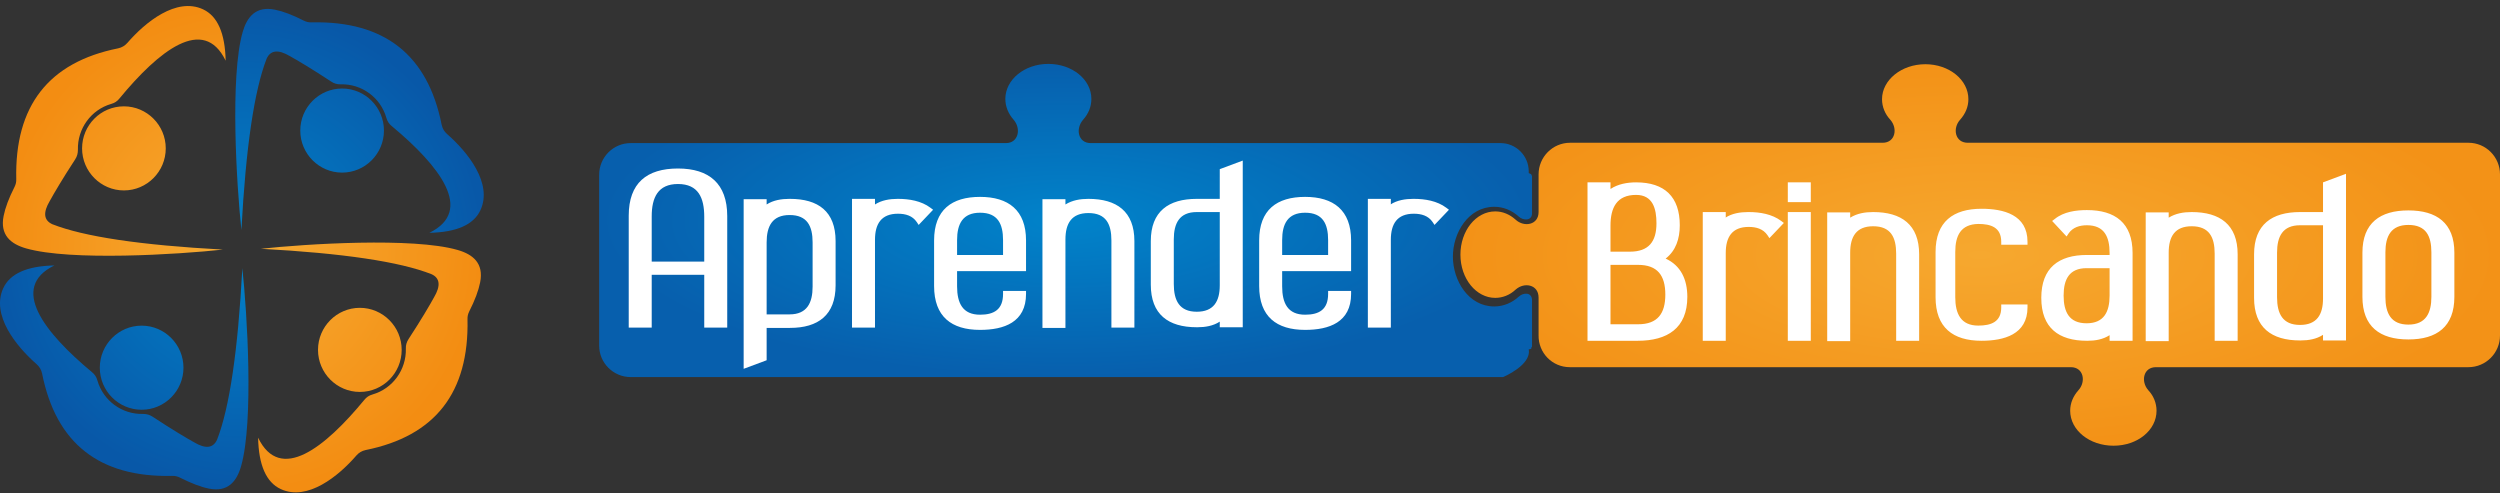 <svg width="304" height="60" viewBox="0 0 304 60" fill="none" xmlns="http://www.w3.org/2000/svg">
<rect x="0" y="0" width="304" height="60" fill="#333333" stroke="none"/>
<path d="M35.231 6.813C36.105 7.294 37.993 8.413 40.262 9.914C40.628 10.155 40.995 10.268 41.431 10.254C43.982 10.183 46.279 11.855 46.983 14.333C47.096 14.744 47.307 15.069 47.646 15.339C53.395 20.125 57.749 25.607 52.211 28.311C55.537 28.241 57.608 27.32 58.425 25.55C59.933 22.278 56.847 18.468 54.367 16.302C54.015 15.99 53.803 15.622 53.705 15.169C52.014 6.671 46.744 2.521 37.895 2.72C37.542 2.734 37.246 2.663 36.936 2.507C35.584 1.813 34.414 1.374 33.428 1.176C31.117 0.709 30.032 2.04 29.496 3.938C27.96 9.39 28.764 22.477 29.355 27.972C29.891 17.93 30.919 10.991 32.427 7.124C32.906 6.09 33.836 5.991 35.231 6.813ZM23.592 53.776C22.718 53.294 20.83 52.175 18.562 50.674C18.195 50.434 17.829 50.334 17.392 50.334C14.841 50.405 12.545 48.734 11.84 46.255C11.727 45.845 11.516 45.519 11.178 45.25C5.429 40.463 1.074 34.982 6.612 32.277C3.287 32.348 1.215 33.268 0.398 35.039C-1.11 38.31 1.976 42.12 4.456 44.287C4.809 44.599 5.02 44.967 5.119 45.42C6.81 53.917 12.08 58.067 20.929 57.869C21.281 57.855 21.577 57.925 21.887 58.081C23.24 58.761 24.409 59.214 25.396 59.413C27.707 59.88 28.792 58.549 29.327 56.651C30.863 51.198 30.06 38.112 29.468 32.617C28.933 42.658 27.904 49.598 26.396 53.464C25.917 54.512 24.987 54.611 23.592 53.776ZM12.136 44.712C12.136 41.893 14.419 39.599 17.223 39.599C20.027 39.599 22.31 41.893 22.31 44.712C22.31 47.53 20.027 49.825 17.223 49.825C14.419 49.825 12.136 47.544 12.136 44.712ZM46.688 15.877C46.688 18.695 44.405 20.989 41.601 20.989C38.797 20.989 36.514 18.695 36.514 15.877C36.514 13.058 38.797 10.764 41.601 10.764C44.405 10.764 46.688 13.058 46.688 15.877Z" fill="url(#paint0_radial_210_448)"/>
<path d="M52.776 36.158C52.297 37.036 51.183 38.934 49.69 41.214C49.45 41.582 49.337 41.95 49.352 42.389C49.422 44.953 47.759 47.261 45.293 47.969C44.885 48.083 44.56 48.295 44.293 48.635C39.53 54.413 34.077 58.789 31.385 53.224C31.456 56.566 32.372 58.648 34.133 59.469C37.388 60.985 41.179 57.883 43.335 55.39C43.645 55.036 44.011 54.824 44.462 54.725C52.917 53.025 57.045 47.728 56.848 38.834C56.834 38.48 56.904 38.183 57.059 37.871C57.75 36.512 58.187 35.336 58.384 34.345C58.849 32.022 57.524 30.932 55.636 30.393C50.211 28.835 37.191 29.657 31.724 30.252C41.714 30.79 48.619 31.824 52.466 33.339C53.508 33.807 53.607 34.755 52.776 36.158ZM6.049 24.445C6.529 23.567 7.642 21.669 9.135 19.389C9.375 19.021 9.474 18.653 9.474 18.214C9.403 15.65 11.066 13.342 13.532 12.633C13.941 12.52 14.265 12.308 14.532 11.968C19.295 6.19 24.748 1.813 27.44 7.379C27.369 4.037 26.453 1.955 24.692 1.134C21.437 -0.382 17.646 2.72 15.491 5.212C15.181 5.566 14.814 5.779 14.363 5.878C5.909 7.577 1.78 12.874 1.977 21.768C1.991 22.122 1.921 22.42 1.766 22.732C1.075 24.091 0.638 25.267 0.441 26.258C-0.024 28.581 1.301 29.671 3.189 30.209C8.614 31.753 21.634 30.946 27.102 30.351C17.111 29.813 10.206 28.779 6.359 27.264C5.317 26.782 5.218 25.847 6.049 24.445ZM15.068 12.931C17.872 12.931 20.155 15.225 20.155 18.044C20.155 20.862 17.872 23.156 15.068 23.156C12.264 23.156 9.981 20.862 9.981 18.044C9.981 15.225 12.249 12.931 15.068 12.931ZM43.757 47.658C40.953 47.658 38.67 45.363 38.67 42.545C38.67 39.727 40.953 37.432 43.757 37.432C46.562 37.432 48.844 39.727 48.844 42.545C48.844 45.377 46.562 47.658 43.757 47.658Z" fill="url(#paint1_radial_210_448)"/>
<path d="M76.692 45.852H182.781C182.781 45.852 186.215 44.407 185.895 42.521V42.481C186.215 42.441 186.215 42.401 186.215 42.321C186.215 42.281 186.215 42.2 186.294 42.16V36.422C186.215 35.499 185.216 35.579 184.697 36.06C183.859 36.823 182.821 37.264 181.703 37.264C178.548 37.264 176.672 34.094 176.672 31.205C176.672 28.315 178.548 25.145 181.703 25.145C182.821 25.145 183.859 25.586 184.697 26.349C185.216 26.831 186.255 26.871 186.294 25.988V21.373C186.215 21.333 186.215 21.252 186.215 21.212C186.215 21.172 185.895 21.052 185.895 21.052V20.851C185.895 18.925 184.338 17.4 182.461 17.4H132.631C131.074 17.4 130.755 15.634 131.713 14.551C132.352 13.828 132.711 12.986 132.711 12.022C132.711 9.655 130.356 7.769 127.481 7.769C124.566 7.769 122.25 9.695 122.25 12.022C122.25 12.945 122.609 13.828 123.248 14.551C124.207 15.634 123.847 17.4 122.33 17.4H76.692C74.576 17.4 72.859 19.125 72.859 21.252V42.04C72.859 44.127 74.576 45.852 76.692 45.852Z" fill="url(#paint2_radial_210_448)"/>
<path d="M190.884 44.648H251.814C253.371 44.648 253.69 46.414 252.732 47.457C252.093 48.18 251.734 49.022 251.734 49.945C251.734 52.313 254.09 54.199 257.004 54.199C259.919 54.199 262.235 52.313 262.235 49.945C262.235 49.022 261.876 48.14 261.237 47.457C260.279 46.374 260.638 44.648 262.155 44.648H300.166C302.283 44.648 304 42.923 304 40.796V21.212C304 19.085 302.283 17.36 300.166 17.36H239.276C237.719 17.36 237.4 15.594 238.358 14.55C238.997 13.828 239.356 12.985 239.356 12.062C239.356 9.695 237.001 7.809 234.126 7.809C231.211 7.809 228.855 9.735 228.855 12.062C228.855 12.985 229.215 13.868 229.853 14.55C230.812 15.634 230.452 17.36 228.935 17.36H190.924C188.808 17.36 187.091 19.085 187.091 21.212V25.787C187.091 27.352 185.334 27.673 184.296 26.71C183.577 26.068 182.739 25.707 181.82 25.707C179.465 25.707 177.588 28.074 177.588 30.964C177.588 33.893 179.504 36.221 181.82 36.221C182.739 36.221 183.617 35.86 184.296 35.218C185.374 34.255 187.091 34.616 187.091 36.181V40.756C187.051 42.923 188.768 44.648 190.884 44.648Z" fill="url(#paint3_radial_210_448)"/>
<path fill-rule="evenodd" clip-rule="evenodd" d="M169.086 24.864C169.884 24.343 170.883 24.182 171.841 24.182H171.921C173.278 24.182 174.756 24.423 175.874 25.265L176.193 25.506L174.436 27.352L174.197 26.991C173.677 26.229 172.839 25.988 171.921 25.988C169.884 25.988 169.126 27.232 169.126 29.158V39.833H166.331V24.182H169.126V24.864H169.086ZM155.91 31.004H161.499V29.198C161.499 27.232 160.861 25.867 158.705 25.867C156.588 25.867 155.91 27.232 155.91 29.198V31.004ZM155.91 33.011V34.816C155.91 36.863 156.588 38.268 158.705 38.268C160.421 38.268 161.499 37.626 161.499 35.739V35.378H164.294V35.739C164.294 39.191 161.619 40.114 158.705 40.114C155.231 40.114 153.115 38.508 153.115 34.776V29.238C153.115 25.506 155.271 23.941 158.705 23.941C162.138 23.941 164.294 25.546 164.294 29.238V32.971H155.91V33.011ZM148.323 25.787H145.528C143.412 25.787 142.733 27.152 142.733 29.118V34.536C142.733 36.542 143.412 37.907 145.528 37.907C147.565 37.907 148.323 36.663 148.323 34.696V25.787ZM148.323 24.182V20.57L151.118 19.527V39.793H148.323V39.11C147.525 39.632 146.566 39.793 145.608 39.793H145.528C142.055 39.793 139.938 38.228 139.938 34.616V29.319C139.938 25.707 142.095 24.182 145.528 24.182H148.323ZM129.557 24.864C130.396 24.343 131.354 24.182 132.352 24.182C135.786 24.182 137.942 25.707 137.942 29.319V39.833H135.147V29.238C135.147 27.272 134.508 25.908 132.352 25.908C130.316 25.908 129.557 27.152 129.557 29.118V39.873H126.762V24.222H129.557V24.864ZM116.381 31.004H121.971V29.198C121.971 27.232 121.332 25.867 119.176 25.867C117.06 25.867 116.381 27.232 116.381 29.198V31.004ZM116.381 33.011V34.816C116.381 36.863 117.06 38.268 119.176 38.268C120.893 38.268 121.971 37.626 121.971 35.739V35.378H124.766V35.739C124.766 39.191 122.091 40.114 119.176 40.114C115.702 40.114 113.586 38.508 113.586 34.776V29.238C113.586 25.506 115.742 23.941 119.176 23.941C122.61 23.941 124.766 25.546 124.766 29.238V32.971H116.381V33.011ZM106.399 24.864C107.198 24.343 108.196 24.182 109.154 24.182H109.194C110.552 24.182 112.029 24.423 113.147 25.265L113.466 25.506L111.709 27.352L111.47 26.991C110.951 26.229 110.112 25.988 109.194 25.988C107.158 25.988 106.399 27.232 106.399 29.158V39.833H103.604V24.182H106.399V24.864ZM93.223 38.228H96.018C98.134 38.228 98.813 36.823 98.813 34.857V29.479C98.813 27.513 98.174 26.148 96.018 26.148C93.902 26.148 93.223 27.513 93.223 29.479V38.228ZM93.223 24.864C94.021 24.343 95.02 24.182 95.978 24.182H96.058C99.492 24.182 101.608 25.707 101.608 29.319V34.696C101.608 38.308 99.492 39.873 96.058 39.873H93.223V43.806L90.428 44.849V24.222H93.223V24.864ZM79.248 31.807H85.636V26.349C85.636 24.062 84.918 22.376 82.442 22.376C80.007 22.376 79.248 24.021 79.248 26.309V31.807ZM85.636 33.412H79.248V39.833H76.453V26.229C76.453 22.256 78.649 20.49 82.442 20.49C86.236 20.49 88.431 22.336 88.431 26.269V39.833H85.636V33.412Z" fill="white"/>
<path fill-rule="evenodd" clip-rule="evenodd" d="M292.861 39.471C294.977 39.471 295.656 38.067 295.656 36.1V30.683C295.656 28.716 295.017 27.352 292.861 27.352C290.744 27.352 290.066 28.716 290.066 30.683V36.1C290.066 38.107 290.744 39.471 292.861 39.471ZM287.271 36.1V30.723C287.271 27.111 289.427 25.586 292.861 25.586C296.294 25.586 298.451 27.111 298.451 30.723V36.1C298.451 39.712 296.334 41.277 292.861 41.277C289.387 41.277 287.271 39.712 287.271 36.1ZM282.479 27.392H279.684C277.568 27.392 276.89 28.757 276.89 30.723V36.141C276.89 38.147 277.568 39.511 279.684 39.511C281.721 39.511 282.479 38.267 282.479 36.301V27.392ZM282.479 25.787V22.175L285.274 21.132V41.398H282.479V40.715C281.681 41.237 280.723 41.398 279.764 41.398H279.684C276.211 41.398 274.095 39.833 274.095 36.221V30.924C274.095 27.312 276.251 25.787 279.684 25.787H282.479ZM263.713 26.469C264.552 25.948 265.51 25.787 266.508 25.787C269.942 25.787 272.098 27.312 272.098 30.924V41.438H269.303V30.843C269.303 28.877 268.664 27.513 266.508 27.513C264.472 27.513 263.713 28.757 263.713 30.723V41.478H260.918V25.827H263.713V26.469ZM256.526 32.609H253.731C251.615 32.609 250.936 33.974 250.936 35.94C250.936 37.946 251.615 39.311 253.731 39.311C255.848 39.311 256.526 37.906 256.526 35.94V32.609ZM256.526 31.004V30.763C256.526 28.797 255.887 27.392 253.771 27.392C252.893 27.392 252.054 27.633 251.535 28.395L251.296 28.757L249.539 26.87L249.858 26.63C250.936 25.747 252.454 25.546 253.771 25.546C257.205 25.546 259.321 27.111 259.321 30.763V41.438H256.526V40.756C255.728 41.277 254.769 41.438 253.851 41.438H253.771C250.338 41.438 248.221 39.873 248.221 36.221C248.221 32.569 250.338 31.004 253.771 31.004H256.526ZM237.76 30.643V36.141C237.76 38.147 238.439 39.592 240.555 39.592C242.112 39.592 243.35 39.15 243.35 37.385V37.023H246.544V37.385C246.544 40.675 243.67 41.438 240.954 41.438C237.481 41.438 235.365 39.833 235.365 36.141V30.643C235.365 26.951 237.521 25.386 240.954 25.386C243.63 25.386 246.544 26.108 246.544 29.399V29.76H243.35V29.399C243.35 27.633 242.072 27.232 240.555 27.232C238.439 27.272 237.76 28.636 237.76 30.643ZM224.983 26.469C225.822 25.948 226.78 25.787 227.778 25.787C231.212 25.787 233.368 27.312 233.368 30.924V41.438H230.573V30.843C230.573 28.877 229.934 27.513 227.778 27.513C225.742 27.513 224.983 28.757 224.983 30.723V41.478H222.188V25.827H224.983V26.469ZM220.192 22.175V24.583H217.397V22.175H220.192ZM220.192 25.787V41.438H217.397V25.787H220.192ZM209.811 26.469C210.609 25.948 211.607 25.787 212.566 25.787H212.646C214.003 25.787 215.48 26.028 216.598 26.87L216.918 27.111L215.161 28.957L214.921 28.596C214.402 27.834 213.564 27.593 212.646 27.593C210.609 27.593 209.851 28.837 209.851 30.763V41.438H207.056V25.787H209.851V26.469H209.811ZM195.836 30.603H198.192C200.468 30.603 201.426 29.399 201.426 27.151C201.426 25.386 200.987 23.7 198.95 23.7C196.595 23.7 195.836 25.265 195.836 27.432V30.603ZM195.836 32.208V39.431H199.19C201.586 39.431 202.504 38.107 202.504 35.819C202.504 33.492 201.546 32.208 199.19 32.208H195.836ZM195.836 22.978C196.754 22.376 197.872 22.175 198.95 22.175C202.424 22.175 204.261 23.941 204.261 27.392C204.261 29.038 203.782 30.482 202.544 31.445C204.381 32.288 205.179 33.974 205.179 36.1C205.179 39.913 202.743 41.438 199.15 41.438H193.041V22.175H195.836V22.978Z" fill="white"/>
<defs>
<radialGradient id="paint0_radial_210_448" cx="0" cy="0" r="1" gradientUnits="userSpaceOnUse" gradientTransform="translate(29.412 30.294) rotate(90) scale(29.212 29.412)">
<stop stop-color="#0183CA"/>
<stop offset="1" stop-color="#0858A8"/>
</radialGradient>
<radialGradient id="paint1_radial_210_448" cx="0" cy="0" r="1" gradientUnits="userSpaceOnUse" gradientTransform="translate(29.413 30.301) rotate(90) scale(29.568 29.065)">
<stop stop-color="#F7AD35"/>
<stop offset="1" stop-color="#F38D12"/>
</radialGradient>
<radialGradient id="paint2_radial_210_448" cx="0" cy="0" r="1" gradientUnits="userSpaceOnUse" gradientTransform="translate(129.577 26.81) rotate(90) scale(19.042 56.718)">
<stop stop-color="#0183CA"/>
<stop offset="1" stop-color="#075FAD"/>
</radialGradient>
<radialGradient id="paint3_radial_210_448" cx="0" cy="0" r="1" gradientUnits="userSpaceOnUse" gradientTransform="translate(240.794 31.004) rotate(90) scale(23.195 63.206)">
<stop stop-color="#F6A82F"/>
<stop offset="1" stop-color="#F39217"/>
</radialGradient>
</defs>
</svg>

